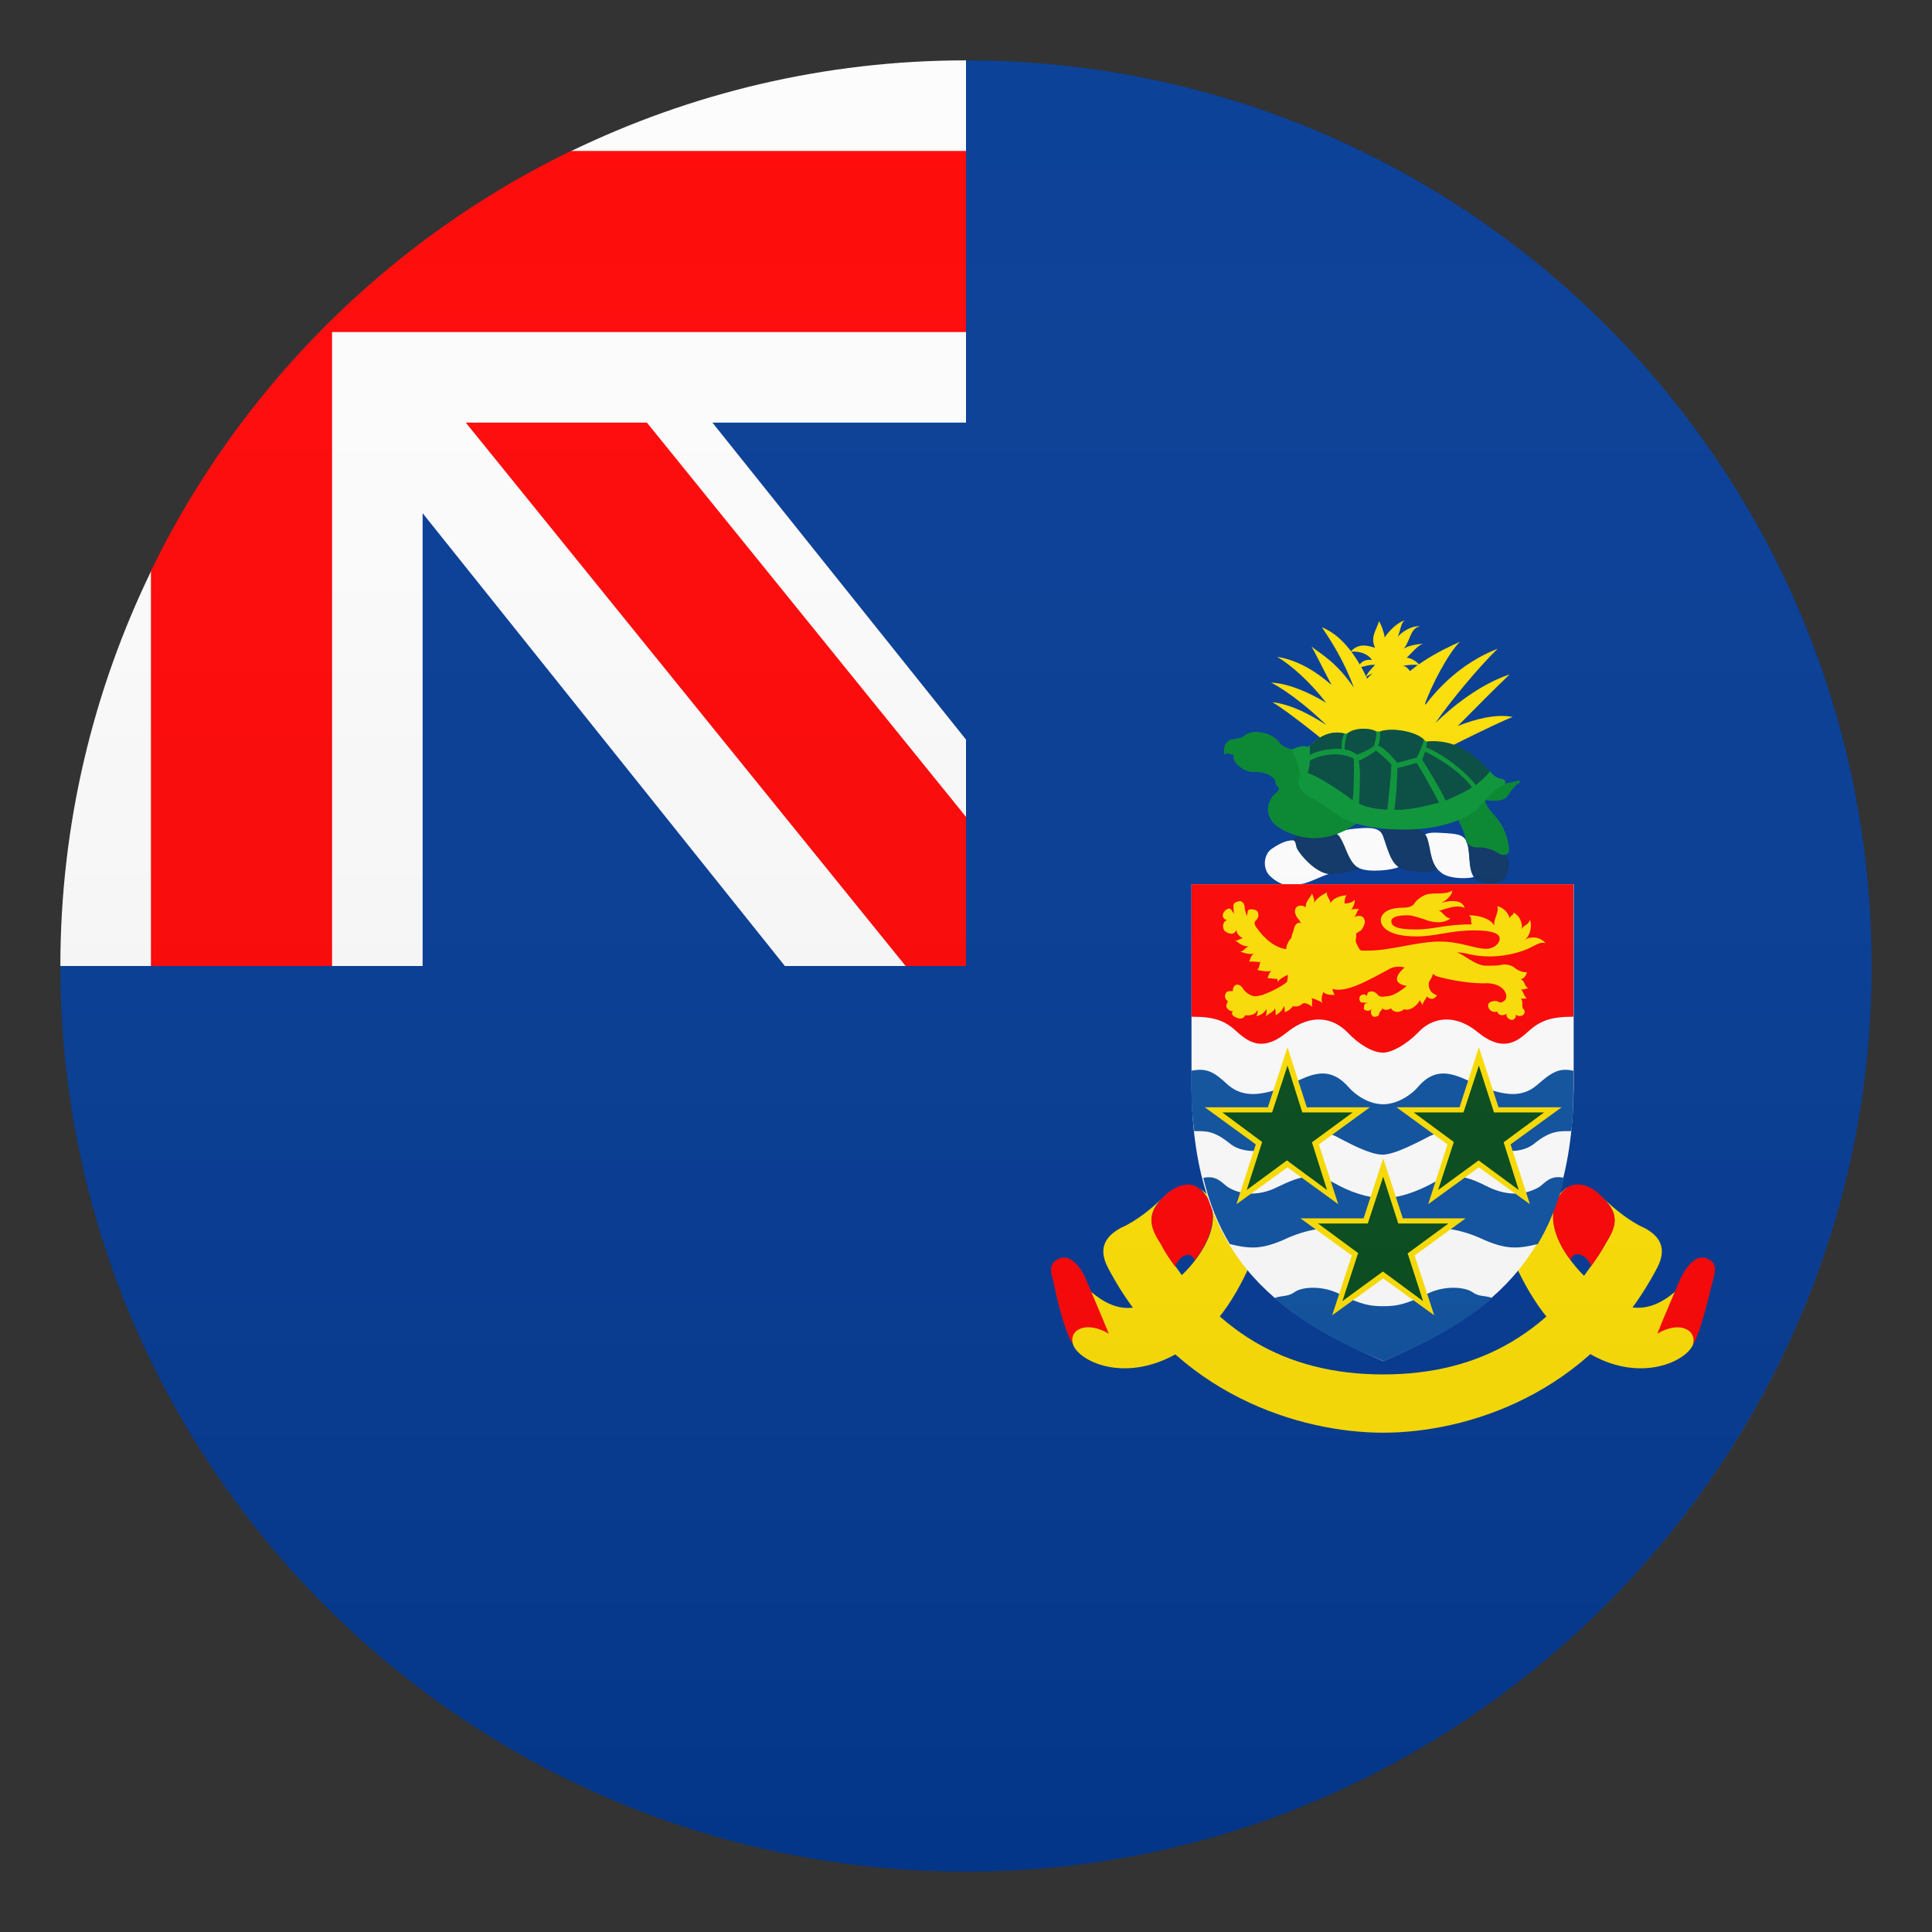<?xml version="1.0" encoding="utf-8"?>
<!-- Generator: Adobe Illustrator 24.1.2, SVG Export Plug-In . SVG Version: 6.00 Build 0)  -->
<svg version="1.1" id="Layer_1" xmlns="http://www.w3.org/2000/svg" xmlns:xlink="http://www.w3.org/1999/xlink" x="0px" y="0px"
	 width="64px" height="64px" viewBox="0 0 64 64" style="enable-background:new 0 0 64 64;" xml:space="preserve">
<rect x="0" y="0" width="64" height="64" fill="#333333" stroke="none"/>
<path fill="#003893" d="M32,2C32,2,6.53,8,2,32c0,17.2,14.48,31.02,31.91,29.94c14.94-0.93,27.1-13.09,28.03-28.03
	C63.02,16.48,49.2,2,32,2z"/>
<path fill="#FCFCFC" d="M32,2c-4.69,0-9.13,1.09-13.09,3.01L11,11l-5.99,7.91C3.09,22.87,2,27.3,2,32h12V17l12,15h6v-7.5L23.6,14H32V2z
	"/>
<polygon fill="#FF0000" points="15.43,14 30,32 32,32 32,27.06 21.43,14 "/>
<path fill="#FF0000" d="M18.91,5C12.86,7.94,7.94,12.86,5,18.91V32h6V11h21V5H18.91z"/>
<path fill="#FFE000" d="M50.11,23.75c-0.55-0.11-1.24,0.07-1.82,0.3c0.59-0.6,1.29-1.3,1.72-1.71c-0.96,0.32-1.86,1.03-2.46,1.61
	c0.51-0.74,1.4-1.81,2.06-2.46c-1.22,0.48-1.99,1.32-2.44,1.92c0.25-0.73,0.81-1.77,1.19-2.15c-0.57,0.26-1.99,0.91-2.46,1.96
	l1.35,1.92C47.25,25.12,49.57,23.95,50.11,23.75z"/>
<path fill="#FFE000" d="M43.79,20.78c0.34,0.5,0.74,1.14,1.06,2c-0.62-0.89-1.1-1.11-1.4-1.36c0.15,0.27,0.39,0.76,0.66,1.27
	c-0.53-0.46-1.14-0.83-1.8-0.93c0.45,0.26,1.1,0.84,1.62,1.52c-0.59-0.35-1.21-0.63-1.82-0.67c0.53,0.28,1.25,0.84,1.83,1.41
	c-0.58-0.38-1.2-0.69-1.79-0.76c0.51,0.3,1.92,1.42,2.3,1.79l1.28-1.45C45.31,22.33,44.71,21.15,43.79,20.78z"/>
<path fill="#FFE000" d="M45.71,22.17c-0.76,0.29-1.1,1.73-1.02,2.13c0.89-0.05,1.76-0.14,2.54,0.31C47.61,23.1,46.54,21.86,45.71,22.17
	z"/>
<path fill="#FFE000" d="M45.68,20.58c-0.07,0.27-0.3,0.51-0.13,0.88c-0.3-0.1-0.57-0.14-0.81,0.13c0.3-0.03,0.57,0.07,0.71,0.27
	c-0.27-0.03-0.41,0.1-0.47,0.27c0.24-0.07,0.47-0.13,0.57-0.1c-0.1,0.1-0.27,0.27-0.3,0.4c0.2-0.17,0.44-0.13,0.57-0.24
	c-0.1,0.24,0.1,0.47,0.27,0.71c-0.03-0.34,0.17-0.57,0.07-0.74c0.3,0.07,0.34,0.34,0.78,0.34c-0.17-0.1-0.27-0.44-0.47-0.44
	c0.1-0.03,0.51-0.07,0.57,0c-0.07-0.13-0.3-0.27-0.44-0.27c0.14-0.14,0.37-0.41,0.54-0.47c-0.24,0.03-0.61,0.07-0.74,0.27
	c0.34-0.27,0.27-0.78,0.64-0.84c-0.2-0.03-0.51,0.1-0.74,0.34c0.1-0.2,0.1-0.47,0.24-0.54c-0.27,0.07-0.57,0.4-0.67,0.57
	C45.85,20.95,45.75,20.68,45.68,20.58L45.68,20.58z"/>
<path fill="#FFE000" d="M41.33,40.5c-0.37-0.27-0.98-0.57-1.25-0.84c-0.13-0.14-0.27-0.24-0.37-0.34c0.07,0.07,0.14,0.13,0.2,0.24
	c0.67,0.81-0.03,1.99-0.78,2.7c-0.54,0.51-1.52,1.76-2.94,0.57c-0.3-0.27-1.01,0.84-0.64,1.72l0,0c0.2,0.54,1.65,1.25,3.34,0.34
	c1.15-0.64,1.89-1.55,2.6-3.17C41.7,41.31,41.8,40.8,41.33,40.5z"/>
<path fill="#FFE000" d="M55.44,42.83c-1.42,1.18-2.43-0.07-2.97-0.57c-0.71-0.71-1.42-1.89-0.74-2.7c0.07-0.1,0.14-0.17,0.2-0.24
	c-0.13,0.1-0.24,0.2-0.37,0.34c-0.27,0.27-0.88,0.57-1.25,0.84c-0.47,0.3-0.37,0.81-0.2,1.22c0.74,1.62,1.49,2.53,2.63,3.17
	c1.65,0.91,3.11,0.2,3.34-0.34l0,0C56.42,43.67,55.75,42.56,55.44,42.83z"/>
<path fill="#FFE000" d="M54.46,40.67c-0.47-0.2-1.05-0.68-1.35-0.98c0.54,0.54,0.44,0.91,0.07,1.52c-1.72,2.87-4.09,4.32-7.36,4.32
	c-3.28,0-5.64-1.45-7.36-4.32c-0.37-0.61-0.47-0.98,0.03-1.52c-0.27,0.3-0.88,0.78-1.35,0.98c-0.44,0.24-0.81,0.61-0.44,1.32
	c2.23,4.25,6.42,5.47,9.12,5.47v0c2.7,0,6.85-1.22,9.08-5.47C55.27,41.28,54.9,40.9,54.46,40.67z"/>
<path fill="#FF0000" d="M39.74,39.39c-0.37-0.34-0.91-0.03-1.18,0.24c-0.57,0.57-0.51,0.98-0.1,1.59c0.13,0.27,0.3,0.51,0.47,0.74
	c0.13-0.4,0.57-0.54,0.64-0.2l0,0C40.11,41.07,40.52,40.03,39.74,39.39z"/>
<path fill="#FF0000" d="M53.04,39.62c-0.24-0.27-0.78-0.57-1.18-0.24c-0.74,0.64-0.37,1.69,0.17,2.36l0,0c0.07-0.34,0.54-0.2,0.68,0.2
	c0.17-0.24,0.34-0.47,0.47-0.74C53.58,40.6,53.65,40.2,53.04,39.62z"/>
<path fill="#FF0000" d="M35.12,41.68c-0.37,0.14-0.34,0.41-0.24,0.71c0.07,0.34,0.34,1.65,0.67,2.16c-0.17-0.51,0.44-0.81,1.18-0.37
	c-0.3-0.74-0.57-1.35-0.74-1.76C35.83,42.02,35.49,41.55,35.12,41.68z"/>
<path fill="#FF0000" d="M56.52,41.68c-0.37-0.13-0.71,0.34-0.88,0.74c-0.17,0.41-0.44,1.01-0.74,1.76c0.74-0.44,1.32-0.13,1.18,0.37
	c0.3-0.51,0.57-1.82,0.67-2.16C56.83,42.09,56.89,41.82,56.52,41.68z"/>
<path fill="#FFFFFF" d="M43.22,29.26c-0.44,0.1-0.74,0.14-1.15-0.24c-0.27-0.27-0.2-0.74,0.07-0.91c0.3-0.2,0.57-0.34,0.94-0.24
	c0.37,0.1,1.35,1.01,1.12,1.05C43.96,28.92,43.59,29.15,43.22,29.26L43.22,29.26z"/>
<path fill="#FFFFFF" d="M44.27,27.64c0.13-0.1,0.3-0.17,0.74-0.2c0.4-0.03,0.71-0.03,0.81,0.27c0.13,0.37,0.24,0.81,0.51,1.01
	c-0.17,0.1-1.01,0.2-1.32,0.03C44.6,28.55,44.5,27.77,44.27,27.64L44.27,27.64z"/>
<path fill="#FFFFFF" d="M47.17,27.67c0.13-0.1,0.3-0.1,0.74-0.07c0.44,0.03,0.61,0.07,0.71,0.37c0.1,0.34,0,0.78,0.2,1.08
	c-0.2,0.07-0.88,0.07-1.11-0.17C47.34,28.61,47.37,27.84,47.17,27.67L47.17,27.67z"/>
<path fill="#073163" d="M49.2,27.87c-0.3-0.07-0.51-0.1-0.64,0c0.17,0.2,0.03,1.01,0.37,1.28c0.24,0.17,0.84,0.2,0.98-0.17
	C50.07,28.65,50.07,28.14,49.2,27.87z"/>
<path fill="#073163" d="M45.72,27.53c0.1-0.1,0.3-0.13,0.71-0.13c0.44,0,0.71,0.07,0.84,0.34c0.13,0.34,0.1,0.78,0.34,1.05
	c-0.1,0.14-1.01,0.14-1.28-0.07C45.95,28.48,45.92,27.7,45.72,27.53z"/>
<path fill="#073163" d="M42.85,27.84c0-0.17,0.24-0.2,0.84-0.24c0.61-0.07,0.64-0.03,0.84,0.41c0.1,0.24,0.24,0.64,0.51,0.78
	c-0.74,0.17-0.98,0.27-1.38,0.03c-0.3-0.17-0.64-0.57-0.71-0.74C42.92,27.97,42.92,27.87,42.85,27.84z"/>
<path fill="#00852C" d="M42.92,24.83c-0.24,0-0.44-0.1-0.57-0.27c-0.24-0.3-0.88-0.44-1.15-0.17c-0.1,0.07-0.24,0.07-0.34,0.1
	c-0.17,0-0.37,0.17-0.3,0.51c0.13-0.1,0.17,0,0.27,0c0.07-0.03,0.03,0.03,0.03,0.1c0,0.17,0.37,0.51,0.71,0.47
	c0.37,0,0.54,0.14,0.61,0.2c0.1,0.1,0.03,0.07,0.1,0.24c0.1,0.1,0.13,0.14-0.03,0.27c-0.24,0.2-0.41,0.68,0,1.05
	c0.44,0.34,1.55,0.84,2.8-0.14c1.22-0.95,3.11-0.41,3.24-0.07c0.17,0.34,0.24,0.54,0.27,0.71c0.03,0.13,0.2,0.27,0.44,0.24
	c0.24,0,0.51,0.1,0.64,0.2c0.17,0.1,0.41,0.07,0.34-0.24c-0.14-0.95-0.71-1.08-0.78-1.52c0.34,0.03,0.57,0.03,0.71-0.1
	c0.1-0.13,0.24-0.37,0.37-0.44c0.1-0.07,0.1-0.14-0.03-0.1c-0.17,0.03-0.27,0.1-0.57,0.07C48.12,25.78,43.76,24.6,42.92,24.83
	L42.92,24.83z"/>
<path fill="#059334" d="M43.39,24.7c0.34-0.34,0.74-0.51,1.15-0.4h0.1c0.2-0.17,0.67-0.2,0.94-0.07h0.13c0.41-0.13,1.18,0,1.45,0.27
	l0.1,0.07c0.91-0.07,1.45,0.34,2.09,0.98c0.07,0.07,0.17,0.2,0.34,0.24c0.2,0.03,0.24,0.13,0.07,0.24c-0.2,0.1-0.37,0.27-0.71,0.64
	c-0.3,0.41-1.28,0.81-2.5,0.81c-1.18,0-1.89-0.2-2.43-0.61c-0.3-0.24-0.54-0.37-0.71-0.47c-0.2-0.07-0.47-0.34-0.37-0.61
	c0.07-0.27-0.1-0.61-0.24-0.95c0.1-0.07,0.37-0.17,0.51-0.1L43.39,24.7L43.39,24.7z"/>
<path fill="#00493D" d="M49.36,25.54c-0.64-0.64-1.18-1.05-2.09-0.98c0,0.03,0,0.13-0.03,0.2c0.54,0.2,1.32,0.81,1.65,1.25
	C49.03,25.88,49.26,25.71,49.36,25.54L49.36,25.54z"/>
<path fill="#00493D" d="M47.17,24.5c-0.27-0.27-1.05-0.41-1.45-0.27c0,0.14,0,0.34-0.07,0.47c0.24,0.1,0.44,0.34,0.64,0.57
	c0.13-0.03,0.47-0.14,0.64-0.17C47,24.97,47.14,24.66,47.17,24.5z"/>
<path fill="#00493D" d="M45.58,24.22c-0.27-0.13-0.74-0.1-0.94,0.07c-0.07,0.14-0.1,0.4-0.1,0.54c0.14,0,0.34,0.1,0.41,0.17
	c0.2-0.07,0.47-0.2,0.57-0.3C45.55,24.56,45.62,24.36,45.58,24.22L45.58,24.22z"/>
<path fill="#00493D" d="M43.39,24.7c0.34-0.34,0.74-0.51,1.15-0.4c-0.07,0.1-0.1,0.3-0.1,0.51c-0.37-0.03-0.84,0.07-1.05,0.2V24.7
	L43.39,24.7z"/>
<path fill="#00493D" d="M48.76,26.08c-0.3-0.44-1.05-0.95-1.55-1.18c0,0.03-0.07,0.17-0.1,0.27c0.2,0.3,0.61,0.98,0.78,1.35
	C48.05,26.45,48.52,26.25,48.76,26.08L48.76,26.08z"/>
<path fill="#00493D" d="M46.19,26.82c0.07-0.47,0.1-1.15,0.1-1.38c0.17-0.03,0.51-0.13,0.64-0.17c0.17,0.27,0.57,0.98,0.74,1.32
	C47.27,26.69,46.6,26.86,46.19,26.82L46.19,26.82z"/>
<path fill="#00493D" d="M45.01,25.2c0.17-0.07,0.4-0.2,0.57-0.34c0.13,0.1,0.41,0.34,0.51,0.47c0,0.3-0.1,1.18-0.13,1.49
	c-0.27,0-0.71-0.07-0.94-0.2C45.04,26.12,45.08,25.54,45.01,25.2L45.01,25.2z"/>
<path fill="#00493D" d="M43.32,25.61c0.03-0.07,0.07-0.3,0.07-0.41c0.27-0.17,0.95-0.34,1.45-0.07c0.03,0.34,0,1.18-0.03,1.38
	C44.37,26.18,43.66,25.71,43.32,25.61L43.32,25.61z"/>
<path fill="#FFFFFF" d="M52.13,29.29H39.47v6.58c0,5.71,2.74,7.66,6.35,9.22c3.61-1.55,6.31-3.51,6.31-9.22V29.29L52.13,29.29z"/>
<polygon fill="#FF0000" points="45.82,34.86 45.82,34.86 45.82,34.86 "/>
<path fill="#FF0000" d="M39.47,29.29v4.39c0.78,0,1.11,0.13,1.52,0.51c0.41,0.37,0.88,0.64,1.65,0c0.81-0.64,1.52-0.47,1.99,0
	c0.37,0.4,0.84,0.68,1.18,0.68c0.3,0,0.78-0.27,1.18-0.68c0.44-0.47,1.18-0.64,1.96,0c0.78,0.64,1.25,0.37,1.65,0
	c0.41-0.37,0.74-0.51,1.52-0.51v-4.39H39.47z"/>
<path fill="#0B50A0" d="M50.92,35.94c-0.51,0.44-1.08,0.34-1.82,0.07c-0.71-0.3-1.42-0.84-2.13,0c-0.2,0.24-0.67,0.57-1.15,0.57
	c-0.51,0-0.95-0.34-1.15-0.57c-0.74-0.84-1.42-0.3-2.13,0c-0.74,0.27-1.35,0.37-1.86-0.07c-0.47-0.44-0.71-0.57-1.22-0.47v0.41
	c0,0.57,0.03,1.08,0.1,1.59c0.37,0,0.64-0.03,1.18,0.41c0.54,0.44,1.45,0.2,1.89,0c0.47-0.2,1.01-0.61,1.75-0.17
	c0.2,0.1,0.98,0.54,1.42,0.54l0,0c0.41,0,1.21-0.44,1.42-0.54c0.74-0.44,1.28-0.03,1.72,0.17c0.47,0.2,1.35,0.44,1.89,0
	c0.54-0.44,0.84-0.41,1.22-0.41c0.07-0.51,0.07-1.01,0.07-1.59v-0.41C51.66,35.37,51.42,35.5,50.92,35.94z"/>
<path fill="#0B50A0" d="M50.99,39.32c-0.41,0.24-0.98,0.34-1.69,0c-0.67-0.34-1.15-0.51-1.82-0.14c-0.54,0.3-1.15,0.51-1.65,0.51
	c-0.51,0-1.11-0.2-1.65-0.51c-0.68-0.37-1.15-0.2-1.86,0.14c-0.67,0.34-1.28,0.24-1.65,0c-0.2-0.14-0.37-0.4-0.81-0.3
	c0.2,0.84,0.51,1.59,0.88,2.19c0.68,0.17,1.05,0.17,1.76-0.13c0.71-0.34,1.59-0.54,2.06-0.24c0.44,0.27,0.91,0.4,1.28,0.4
	c0.37,0,0.84-0.13,1.28-0.4c0.47-0.3,1.35-0.1,2.06,0.24c0.71,0.3,1.08,0.3,1.76,0.13c0.37-0.61,0.67-1.35,0.88-2.19
	C51.36,38.91,51.19,39.18,50.99,39.32z"/>
<path fill="#0B50A0" d="M47.2,42.9c-0.64,0.3-0.91,0.37-1.38,0.37c-0.47,0-0.74-0.07-1.38-0.37c-0.61-0.34-1.32-0.27-1.55-0.1
	c-0.24,0.17-0.41,0.1-0.67,0.2c1.01,0.88,2.23,1.52,3.61,2.09l0,0c1.35-0.57,2.6-1.22,3.61-2.09c-0.27-0.1-0.44-0.03-0.67-0.2
	C48.52,42.63,47.81,42.56,47.2,42.9z"/>
<path fill="#FFE000" d="M50.48,31.15c0.24-0.14,0.27-0.54,0.2-0.68c-0.07,0.2-0.17,0.14-0.27,0.3c0.03-0.2-0.07-0.44-0.27-0.54
	c0,0.1-0.13,0.1-0.13,0.2c-0.03-0.17-0.2-0.37-0.41-0.41c0.07,0.2-0.13,0.41-0.1,0.64c-0.14-0.24-0.51-0.34-0.84-0.34
	c0.13,0.1,0.03,0.2,0.1,0.3c-0.91,0-1.25,0.17-1.86,0.17c-0.61,0-0.81-0.1-0.81-0.27c0-0.14,0.2-0.2,0.54-0.2
	c0.17,0,0.44,0.1,0.54,0.13c0.34,0.14,0.67,0.14,0.88-0.03c-0.2,0-0.27-0.27-0.41-0.24c0.13-0.03,0.2-0.07,0.34-0.1
	c0.1-0.03,0.37-0.1,0.54,0c-0.07-0.27-0.44-0.27-0.78-0.17c0.17-0.07,0.37-0.27,0.37-0.41c-0.24,0.17-0.71,0.03-0.95,0.17
	c-0.2,0.1-0.3,0.24-0.34,0.3c-0.07,0.07-0.2,0.1-0.37,0.1c-0.54,0-0.71,0.24-0.71,0.41c0,0.17,0.17,0.54,1.18,0.54
	c0.67,0,1.11-0.2,1.92-0.2c0.57,0,0.84,0.1,0.84,0.27c0,0.17-0.2,0.34-0.44,0.34c-0.41,0-0.84-0.24-1.55-0.24
	c-0.74,0-1.62,0.3-2.36,0.3h-0.24c-0.1-0.07-0.1-0.14-0.17-0.27c-0.03-0.07,0.03-0.24,0-0.3l0,0c0.03,0,0.1-0.07,0.17-0.1
	c0.07-0.1,0.17-0.27,0.1-0.37c-0.03-0.13-0.2-0.13-0.34-0.07c0.1-0.07,0.07-0.17,0.17-0.27c-0.1,0-0.24,0-0.27,0.03
	c0.07-0.07,0.13-0.2,0.13-0.34c-0.07,0.1-0.24,0.13-0.34,0.13c0-0.07,0-0.2,0.07-0.27c-0.2,0-0.47,0.1-0.54,0.27
	c0.03-0.1-0.17-0.27-0.1-0.37c-0.17,0.07-0.41,0.24-0.44,0.37c0.03-0.1-0.03-0.24-0.07-0.34c0,0.1-0.24,0.27-0.2,0.47
	c-0.07-0.07-0.27-0.1-0.34,0.03c-0.07,0.13,0.03,0.3,0.13,0.4c0,0.03,0.03,0.07,0.07,0.1c-0.13-0.07-0.24,0.03-0.27,0.24
	c-0.03,0.07-0.07,0.17-0.07,0.24c-0.1,0.1-0.17,0.24-0.17,0.37c-0.34-0.03-0.74-0.34-0.98-0.71c-0.07-0.07-0.1-0.17-0.03-0.24
	c0.13-0.1,0.1-0.3,0-0.34c-0.1-0.03-0.27-0.07-0.27,0.07c0,0.03-0.03,0.1-0.03,0.13c-0.03-0.13-0.07-0.2-0.07-0.3
	c0-0.1-0.07-0.2-0.17-0.2c-0.1,0.03-0.17,0.03-0.2,0.13c0,0.1,0,0.24,0.03,0.3c-0.03-0.03-0.07-0.1-0.1-0.14
	c-0.07-0.1-0.2,0-0.24,0.07c-0.07,0.07-0.07,0.24,0.1,0.27c-0.13,0.03-0.17,0.2-0.1,0.34c0.1,0.1,0.24,0.13,0.3,0.1
	c0.07-0.03,0.1-0.1,0.13-0.14c-0.07,0.1,0.1,0.27,0.2,0.3c-0.1,0-0.17,0.1-0.27,0.07c0.13,0.07,0.2,0.2,0.47,0.2
	c-0.1,0-0.17,0.17-0.3,0.17c0.17,0.07,0.34,0.1,0.47,0.07c-0.1,0.03-0.13,0.17-0.17,0.27c0.14-0.03,0.3,0.03,0.37,0
	c-0.03,0.1-0.03,0.2-0.1,0.27c0.13,0.03,0.3,0.07,0.47,0.03c-0.07,0.03-0.1,0.2-0.14,0.24c0.07,0,0.24,0.03,0.34,0.03v0.1
	c0.07-0.1,0.2-0.17,0.34-0.24c0,0.07,0,0.13-0.03,0.24c-0.24,0.2-0.64,0.37-0.84,0.44c-0.07,0-0.1,0.03-0.17,0.03
	c-0.17,0.03-0.37-0.14-0.44-0.24c-0.1-0.2-0.34-0.2-0.34,0.07c-0.07,0-0.17,0-0.2,0.03c-0.1,0.1-0.07,0.24,0.03,0.3
	c0,0.03-0.03,0.07-0.03,0.1c-0.07,0.1,0.07,0.24,0.2,0.24c-0.07,0.07,0,0.17,0.1,0.2c0.17,0.1,0.3,0,0.3-0.07
	c0.17,0.03,0.37-0.03,0.41-0.17c0.03,0.07,0,0.13-0.03,0.2c0.17-0.03,0.27-0.13,0.34-0.24c0,0.07,0,0.17-0.03,0.27
	c0.03-0.1,0.3-0.17,0.3-0.3c0.03,0.07,0.03,0.17,0.03,0.24c0.14-0.07,0.24-0.2,0.27-0.3c0.03,0.03,0.03,0.14,0.03,0.2
	c0.1-0.03,0.2-0.1,0.27-0.2c0.1,0.03,0.24,0,0.3-0.07c0.07-0.07,0.24,0,0.34,0.1c-0.03-0.1,0.03-0.24-0.03-0.3
	c0.1,0.03,0.3,0.1,0.37,0.17c-0.07-0.13,0-0.3,0.03-0.37c0.07,0.1,0.27,0.1,0.37,0.1c-0.03-0.07-0.07-0.14-0.07-0.2
	c0.47,0.14,1.21-0.3,1.92-0.68c0.14-0.07,0.34-0.07,0.47-0.03c-0.17,0.14-0.51,0.51,0.07,0.61c-0.2,0.17-0.47,0.34-0.64,0.34
	c-0.2,0.03-0.27,0.03-0.34-0.07c-0.1-0.1-0.2-0.1-0.27-0.07c-0.03,0-0.07,0.07-0.07,0.14l-0.03-0.03c-0.07-0.07-0.17,0-0.2,0.03
	c-0.03,0.07-0.03,0.14,0.03,0.2c0.07,0.03,0.17,0,0.24,0.03h-0.07c-0.07,0.03-0.07,0.14-0.07,0.2c0.07,0.07,0.17,0.07,0.27,0
	c-0.07,0.07-0.03,0.2,0.03,0.24c0.07,0.03,0.2,0,0.2-0.07c0.03-0.13,0.1-0.1,0.1-0.2c0.07,0.07,0.2,0.07,0.3,0
	c0.07,0.14,0.27,0.17,0.44,0.03c0.13,0.07,0.41-0.07,0.51-0.3c0.03,0.07,0.07,0.1,0.1,0.17c0-0.14,0.13-0.2,0.13-0.3
	c0.07,0.1,0.24,0.14,0.34-0.03c-0.2-0.07-0.27-0.2-0.27-0.37c0-0.14,0.13-0.2,0.13-0.34c0.03,0.03,0.07,0.03,0.1,0.07
	c0.41,0.13,1.22,0.27,1.72,0.24C49.8,32.6,49.9,32.9,49.9,33c0,0.07-0.03,0.14-0.1,0.17c-0.07,0.07-0.14,0.03-0.2,0
	c-0.07-0.03-0.27,0-0.3,0.1c-0.03,0.1,0.07,0.3,0.3,0.24c0,0.03,0.03,0.07,0.07,0.1c0.06,0.03,0.17,0.03,0.24-0.03
	c0,0.01,0,0.02,0,0.03c-0.03,0.03,0.03,0.13,0.13,0.17c0.1,0.03,0.2-0.07,0.17-0.17c0.17,0.13,0.37-0.03,0.27-0.17
	c-0.1-0.07,0-0.24-0.1-0.37c0.07,0.03,0.17,0,0.2,0c-0.1-0.07-0.1-0.2-0.2-0.3c0.1,0.03,0.17-0.03,0.24-0.03
	c-0.17-0.14-0.07-0.2-0.24-0.3c0.1-0.03,0.17-0.1,0.2-0.24c-0.13,0.03-0.34-0.07-0.44-0.17c-0.13-0.07-0.3-0.1-0.4-0.07
	c-0.1,0.03-0.27,0.03-0.51,0.03c-0.37,0-0.78-0.41-0.98-0.44c0.34,0,0.4,0.1,0.95,0.13c0.51,0.03,1.18-0.1,1.59-0.34
	c0.1-0.03,0.2-0.14,0.41-0.1C50.99,31.01,50.68,31.01,50.48,31.15z"/>
<polygon fill="#FFE000" points="42.65,38.67 44.33,39.89 43.69,37.91 45.38,36.68 43.29,36.68 42.65,34.69 42,36.68 39.91,36.68 
	41.6,37.91 40.96,39.89 "/>
<polygon fill="#FFE000" points="50.04,37.91 51.73,36.68 49.64,36.68 48.99,34.69 48.35,36.68 46.26,36.68 47.95,37.91 47.31,39.89 
	48.99,38.67 50.68,39.89 "/>
<polygon fill="#FFE000" points="46.47,40.36 45.82,38.37 45.17,40.36 43.08,40.36 44.78,41.59 44.13,43.57 45.82,42.35 47.51,43.57 
	46.86,41.59 48.55,40.36 "/>
<polygon fill="#024919" points="43.46,37.84 44.81,36.85 43.14,36.85 42.65,35.3 42.14,36.85 40.49,36.85 41.81,37.83 41.3,39.42 
	42.63,38.44 43.96,39.42 "/>
<polygon fill="#024919" points="49.81,37.84 51.15,36.85 49.49,36.85 48.99,35.3 48.48,36.85 46.83,36.85 48.16,37.83 47.64,39.42 
	48.98,38.44 50.31,39.42 "/>
<polygon fill="#024919" points="46.63,41.52 47.98,40.53 46.32,40.53 45.82,38.98 45.31,40.53 43.66,40.53 44.99,41.51 44.47,43.1 
	45.81,42.12 47.14,43.1 "/>
<linearGradient id="SVGID_1_" gradientUnits="userSpaceOnUse" x1="32" y1="62" x2="32" y2="2">
	<stop  offset="0" style="stop-color:#1A1A1A"/>
	<stop  offset="0.102" style="stop-color:#393939;stop-opacity:0.949"/>
	<stop  offset="0.347" style="stop-color:#7F7F7F;stop-opacity:0.826"/>
	<stop  offset="0.569" style="stop-color:#B6B6B6;stop-opacity:0.716"/>
	<stop  offset="0.758" style="stop-color:#DEDEDE;stop-opacity:0.621"/>
	<stop  offset="0.908" style="stop-color:#F6F6F6;stop-opacity:0.546"/>
	<stop  offset="1" style="stop-color:#FFFFFF;stop-opacity:0.5"/>
</linearGradient>
<circle opacity="0.1" fill="url(#SVGID_1_)" cx="32" cy="32" r="30"/>
</svg>
